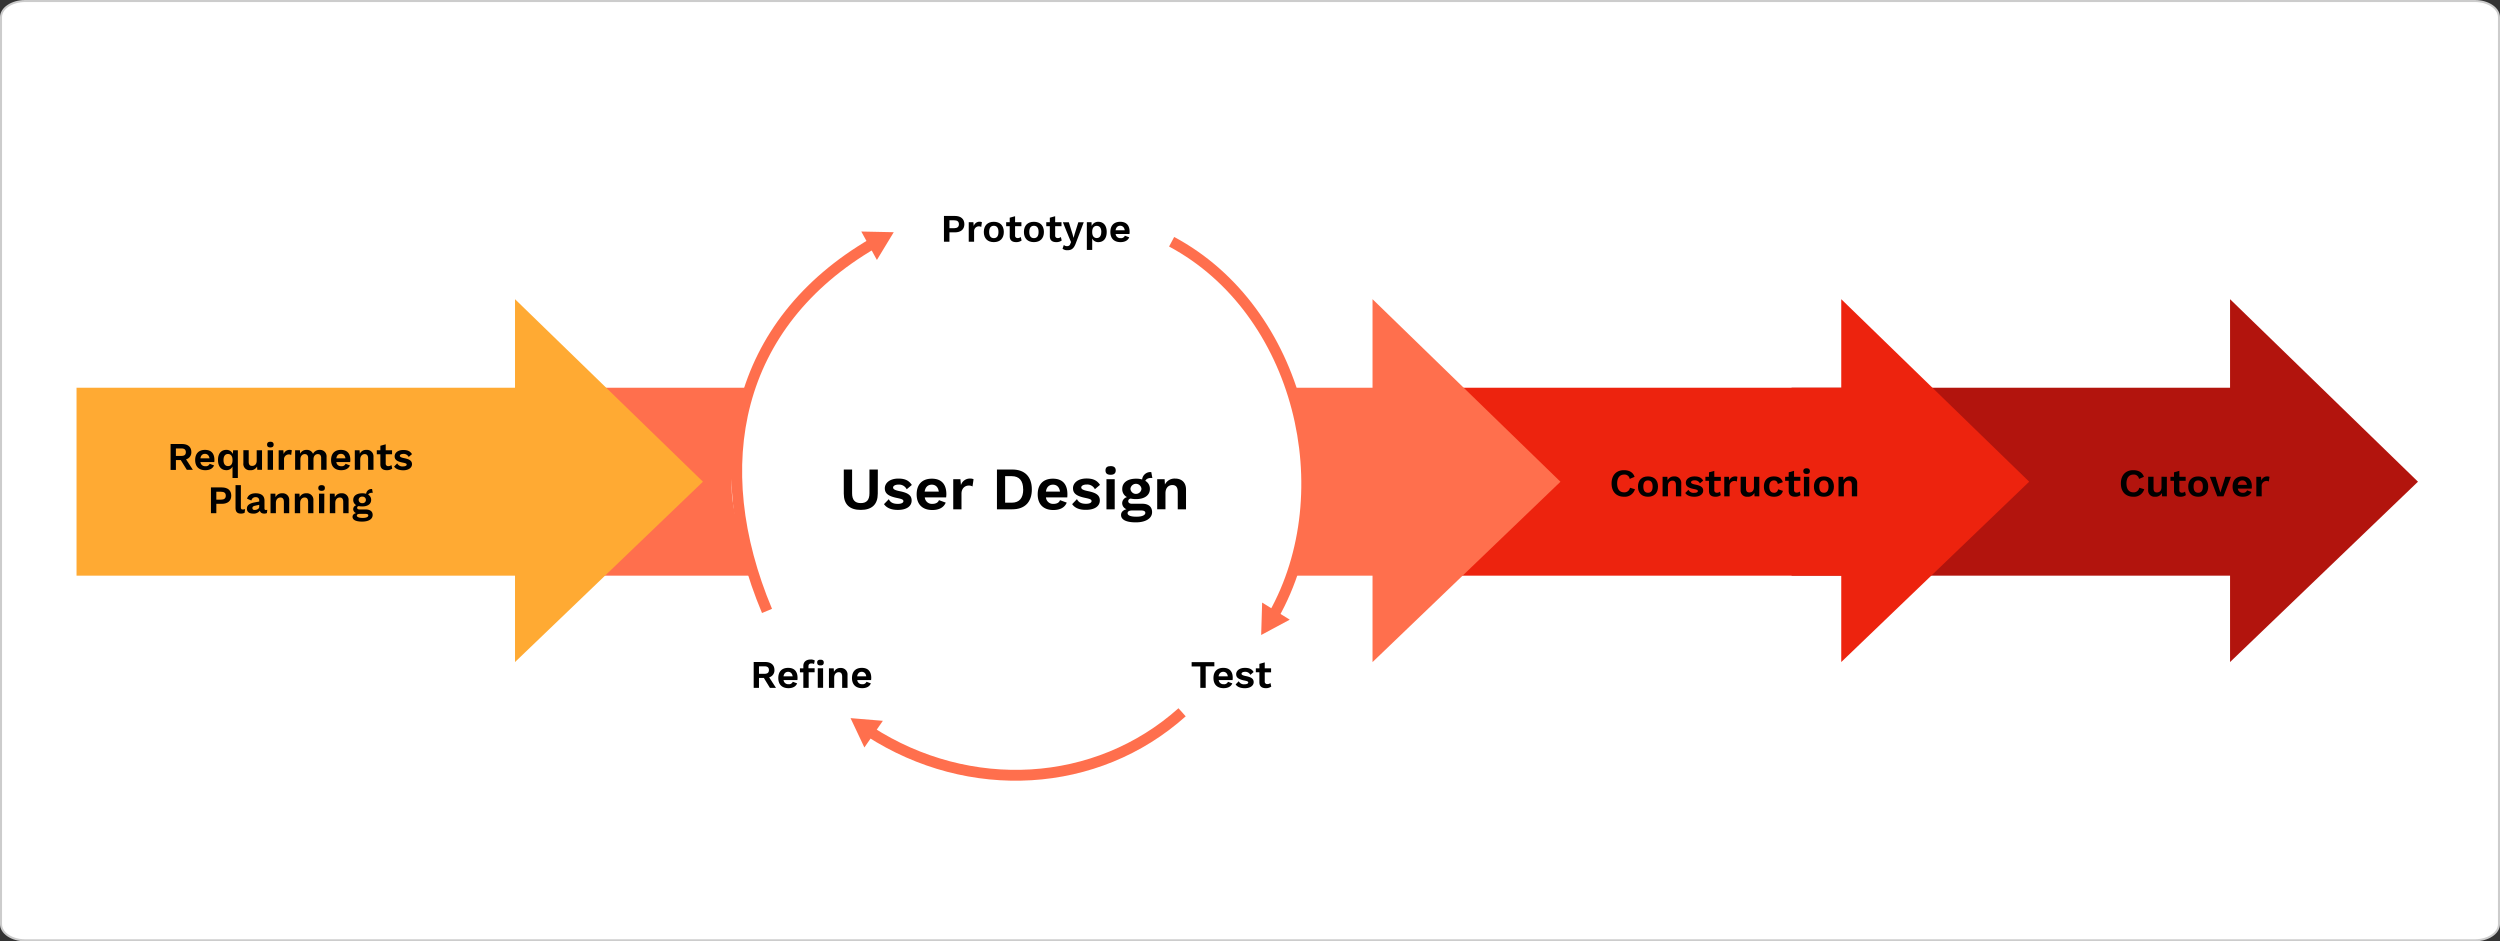 <svg xmlns="http://www.w3.org/2000/svg" viewBox="0 0 1152.07 433.78"><rect x="0" y="0" width="1152.07" height="433.78" fill="#333333" stroke="none"/><defs><style>.cls-1{fill:#fff;stroke:#ccc;stroke-width:0.94px;}.cls-1,.cls-6{stroke-miterlimit:10;}.cls-2{fill:#ff6f4d;}.cls-3{fill:#fa3;}.cls-4{fill:#b2140d;}.cls-5{fill:#ed230e;}.cls-6{fill:none;stroke:#ff6f4d;stroke-width:5px;}</style></defs><title>method-ch1-6a</title><g id="Layer_2" data-name="Layer 2"><g id="Layer_1-2" data-name="Layer 1"><path class="cls-1" d="M1140.47,433.31H11.6C5.45,433.31.47,430,.47,425.83V7.94C.47,3.82,5.45.47,11.6.47H1140.47c6.15,0,11.13,3.35,11.13,7.47V425.83C1151.6,430,1146.62,433.31,1140.47,433.31Z"/><path class="cls-2" d="M249.27,265.27H347s-9.84-26.7-9.84-40.52,7-46.07,7-46.07H249.27"/><polygon class="cls-3" points="323.93 221.98 237.33 137.87 237.33 178.68 35.27 178.68 35.27 265.27 237.33 265.27 237.33 305.09 323.93 221.98"/><polygon class="cls-4" points="1114.27 221.98 1027.67 137.87 1027.67 178.68 825.61 178.68 825.61 265.27 1027.67 265.27 1027.67 305.09 1114.27 221.98"/><polygon class="cls-5" points="935.1 221.98 848.5 137.87 848.5 178.68 646.43 178.68 646.43 265.27 848.5 265.27 848.5 305.09 935.1 221.98"/><path d="M83.29,212H81.06v4.55H78.61V204.62h5.24c2.7,0,4.32,1.33,4.32,3.67a3.31,3.31,0,0,1-2.43,3.39l3.14,4.82H86.09Zm-2.23-1.9h2.47c1.44,0,2.11-.54,2.11-1.72s-.67-1.73-2.11-1.73H81.06Z"/><path d="M98.74,212.94H92.37a2.1,2.1,0,0,0,2.25,1.9,1.87,1.87,0,0,0,2-1.11l2,.74c-.57,1.44-2,2.21-4,2.21-3,0-4.68-1.73-4.68-4.68s1.63-4.68,4.53-4.68S98.81,209,98.81,212A7.79,7.79,0,0,1,98.74,212.94Zm-6.39-1.73h4.19c-.19-1.35-1-2.07-2.09-2.07S92.55,209.84,92.35,211.21Z"/><path d="M109.61,207.5v12.78h-2.46V215a3.07,3.07,0,0,1-2.83,1.67c-2.38,0-3.86-1.75-3.86-4.7s1.46-4.66,3.86-4.66a3.2,3.2,0,0,1,3,1.92l.11-1.74Zm-2.46,4.59v-.18c0-1.75-.82-2.7-2.09-2.7S103,210.16,103,212s.79,2.79,2.11,2.79S107.15,213.8,107.15,212.09Z"/><path d="M120.75,207.5v9h-2.19l-.09-1.55a3.24,3.24,0,0,1-3.15,1.73,2.88,2.88,0,0,1-3.17-3.22v-6h2.46v5.33c0,1.46.6,1.91,1.57,1.91,1.17,0,2.11-.74,2.11-2.42V207.5Z"/><path d="M123.06,204.89c0-.89.5-1.34,1.53-1.34s1.53.45,1.53,1.34-.51,1.31-1.53,1.31S123.06,205.77,123.06,204.89Zm2.75,11.61h-2.47v-9h2.47Z"/><path d="M134.49,207.52l-.31,2.16a2.12,2.12,0,0,0-1.13-.27,2.2,2.2,0,0,0-2.16,2.43v4.66h-2.47v-9h2.14l.16,1.76a2.78,2.78,0,0,1,2.79-1.94A2,2,0,0,1,134.49,207.52Z"/><path d="M150.49,210.59l0,5.91H148v-5.42c0-1.31-.64-1.82-1.54-1.82-1.1,0-2,.83-2,2.4v4.84H142v-5.42c0-1.31-.65-1.82-1.57-1.82s-2,.7-2,2.47v4.77H136v-9h2.22l.09,1.58a3.17,3.17,0,0,1,3-1.76,3,3,0,0,1,2.94,1.82,3.28,3.28,0,0,1,3.06-1.82A3,3,0,0,1,150.49,210.59Z"/><path d="M161.36,212.94H155a2.1,2.1,0,0,0,2.25,1.9,1.87,1.87,0,0,0,2-1.11l2,.74c-.58,1.44-2,2.21-4,2.21-3,0-4.68-1.73-4.68-4.68s1.64-4.68,4.53-4.68,4.34,1.69,4.34,4.64A7.79,7.79,0,0,1,161.36,212.94ZM155,211.21h4.19c-.19-1.35-.95-2.07-2.08-2.07S155.17,209.84,155,211.21Z"/><path d="M172.11,210.59v5.91h-2.47v-5.18c0-1.55-.67-2.06-1.6-2.06S166,210,166,211.75v4.75H163.5v-9h2.21l.1,1.6a3.19,3.19,0,0,1,3.06-1.78A3,3,0,0,1,172.11,210.59Z"/><path d="M180.75,215.94a4.07,4.07,0,0,1-2.47.74c-1.78,0-3-.74-3-2.72v-4.63h-1.64V207.5h1.64v-2.07l2.47-.69v2.76h2.92v1.83h-2.92v4.24a1.11,1.11,0,0,0,1.24,1.24,2,2,0,0,0,1.39-.51Z"/><path d="M181.61,215l1.44-1.47a2.63,2.63,0,0,0,2.7,1.4c1.06,0,1.66-.32,1.66-.81s-.49-.67-1.8-.94c-2.81-.55-3.75-1.42-3.75-2.91s1.39-2.9,4-2.9c2.07,0,3.19.61,4,1.91l-1.53,1.29a2.54,2.54,0,0,0-2.45-1.4c-1,0-1.62.39-1.62.86s.45.8,2,1.1c2.63.52,3.6,1.32,3.6,2.81s-1.42,2.79-4.11,2.79C183.93,216.68,182.44,216.18,181.61,215Z"/><path d="M106.57,228.43c0,2.36-1.62,3.75-4.37,3.75H99.69v4.32H97.21V224.62h5C105,224.62,106.57,226,106.57,228.43Zm-2.52,0c0-1.21-.68-1.82-2.23-1.82H99.69v3.65h2.13C103.37,230.25,104.05,229.62,104.05,228.42Z"/><path d="M111,233.64c0,.84.22,1.15.89,1.15a2.63,2.63,0,0,0,1.06-.2l-.22,1.71a3.55,3.55,0,0,1-1.67.38c-1.75,0-2.52-.81-2.52-2.68V223.55H111Z"/><path d="M123.18,234.93l-.18,1.5a2.62,2.62,0,0,1-1.17.25c-1.08,0-1.82-.38-2.07-1.35a3.53,3.53,0,0,1-3.18,1.35c-1.71,0-2.8-.79-2.8-2.3s1.1-2.4,3.52-2.85l2.16-.41v-.43a1.43,1.43,0,0,0-1.53-1.57,1.86,1.86,0,0,0-2.07,1.53l-2-.83c.38-1.53,1.73-2.5,3.93-2.5,2.5,0,4.09,1.08,4.09,3.31v3.69c0,.47.19.69.66.69A2,2,0,0,0,123.18,234.93Zm-3.72-1.36v-.94l-1.93.43c-.79.18-1.21.47-1.21,1.06s.38.89,1,.89C118.29,235,119.46,234.52,119.46,233.57Z"/><path d="M133.28,230.59v5.91h-2.46v-5.18c0-1.55-.67-2.06-1.61-2.06s-2.07.69-2.07,2.49v4.75h-2.47v-9h2.22l.09,1.6a3.19,3.19,0,0,1,3.06-1.78A3,3,0,0,1,133.28,230.59Z"/><path d="M144.42,230.59v5.91H142v-5.18c0-1.55-.67-2.06-1.61-2.06s-2.07.69-2.07,2.49v4.75h-2.46v-9H138l.09,1.6a3.2,3.2,0,0,1,3.06-1.78A3,3,0,0,1,144.42,230.59Z"/><path d="M146.67,224.89c0-.89.5-1.34,1.53-1.34s1.53.45,1.53,1.34-.5,1.31-1.53,1.31S146.67,225.77,146.67,224.89Zm2.75,11.61H147v-9h2.46Z"/><path d="M160.64,230.59v5.91h-2.47v-5.18c0-1.55-.66-2.06-1.6-2.06s-2.07.69-2.07,2.49v4.75H152v-9h2.22l.09,1.6a3.19,3.19,0,0,1,3.06-1.78A3,3,0,0,1,160.64,230.59Z"/><path d="M171.73,237.31c0,2-2,3.06-4.84,3.06-3.1,0-4.43-.9-4.43-2.21,0-.79.54-1.44,1.63-1.71a2,2,0,0,1-1.33-1.8,1.91,1.91,0,0,1,1.44-1.82,2.67,2.67,0,0,1-1.42-2.45c0-1.89,1.58-3.06,4.14-3.06a6.19,6.19,0,0,1,1.8.23,2.48,2.48,0,0,1,2.74-2.19l.32,1.76c-1.13-.11-1.83.25-2.1.85a2.67,2.67,0,0,1,1.36,2.41c0,1.87-1.56,3-4.12,3a7.41,7.41,0,0,1-1.62-.16c-.52.13-.72.4-.72.81s.4.74,1,.74h3C170.59,234.81,171.73,235.69,171.73,237.31Zm-2,.25c0-.47-.32-.75-1.35-.75h-2.45c-1,0-1.49.28-1.49.81s.83,1.06,2.66,1.06S169.71,238.18,169.71,237.56Zm-4.45-7.2a1.52,1.52,0,0,0,1.66,1.51,1.51,1.51,0,1,0,0-3A1.52,1.52,0,0,0,165.26,230.36Z"/><path d="M748.38,228.91c-3.52,0-5.72-2.3-5.72-6.12s2.21-6.12,5.69-6.12c2.43,0,4.25,1,4.91,3.08l-2.25.95a2.35,2.35,0,0,0-2.55-2c-2,0-3.23,1.44-3.23,4.09s1.17,4.09,3.17,4.09a2.6,2.6,0,0,0,2.74-2.11l2.29.68A4.87,4.87,0,0,1,748.38,228.91Z"/><path d="M764.05,224.23c0,2.93-1.71,4.68-4.61,4.68s-4.61-1.75-4.61-4.68,1.71-4.68,4.61-4.68S764.05,221.29,764.05,224.23Zm-6.76,0c0,1.91.76,2.85,2.15,2.85s2.14-.94,2.14-2.85-.76-2.84-2.14-2.84S757.29,222.32,757.29,224.23Z"/><path d="M774.77,222.83v5.9h-2.46v-5.18c0-1.55-.67-2.06-1.61-2.06s-2.07.69-2.07,2.49v4.75h-2.46v-9h2.21l.09,1.6a3.2,3.2,0,0,1,3.06-1.78A3,3,0,0,1,774.77,222.83Z"/><path d="M776.62,227.18l1.45-1.47a2.62,2.62,0,0,0,2.7,1.4c1.06,0,1.65-.32,1.65-.81s-.48-.67-1.8-.94c-2.81-.55-3.74-1.42-3.74-2.91s1.38-2.9,4-2.9c2.07,0,3.19.61,4,1.91l-1.53,1.29a2.52,2.52,0,0,0-2.45-1.4c-1,0-1.62.39-1.62.86s.45.8,2,1.1c2.62.52,3.6,1.32,3.6,2.81s-1.42,2.79-4.11,2.79C779,228.91,777.45,228.41,776.62,227.18Z"/><path d="M793,228.17a4,4,0,0,1-2.46.74c-1.79,0-3-.74-3-2.72v-4.62h-1.64v-1.84h1.64v-2.07L790,217v2.76H793v1.84H790v4.23a1.1,1.1,0,0,0,1.24,1.24,1.94,1.94,0,0,0,1.38-.51Z"/><path d="M800.66,219.75l-.31,2.16a2.12,2.12,0,0,0-1.13-.27,2.2,2.2,0,0,0-2.17,2.43v4.66h-2.46v-9h2.14l.16,1.76a2.78,2.78,0,0,1,2.79-1.94A2,2,0,0,1,800.66,219.75Z"/><path d="M810.74,219.73v9h-2.2l-.09-1.55a3.23,3.23,0,0,1-3.15,1.73,2.88,2.88,0,0,1-3.17-3.22v-6h2.47v5.33c0,1.46.59,1.91,1.56,1.91,1.17,0,2.11-.74,2.11-2.42v-4.82Z"/><path d="M821.57,222.2l-2.3.82c-.22-1.08-.79-1.63-1.75-1.63-1.4,0-2.2,1-2.2,2.86s.85,2.83,2.18,2.83a1.75,1.75,0,0,0,1.88-1.61l2.23.72c-.38,1.6-1.78,2.72-4.07,2.72-3,0-4.68-1.73-4.68-4.68s1.71-4.68,4.59-4.68C820,219.55,821.14,220.72,821.57,222.2Z"/><path d="M829.74,228.17a4,4,0,0,1-2.46.74c-1.79,0-3-.74-3-2.72v-4.62h-1.64v-1.84h1.64v-2.07l2.47-.69v2.76h2.91v1.84h-2.91v4.23A1.1,1.1,0,0,0,828,227a2,2,0,0,0,1.39-.51Z"/><path d="M831,217.12c0-.88.51-1.34,1.53-1.34s1.53.46,1.53,1.34-.5,1.31-1.53,1.31S831,218,831,217.12Zm2.76,11.61h-2.47v-9h2.47Z"/><path d="M845.12,224.23c0,2.93-1.71,4.68-4.61,4.68s-4.61-1.75-4.61-4.68,1.71-4.68,4.61-4.68S845.12,221.29,845.12,224.23Zm-6.76,0c0,1.91.76,2.85,2.15,2.85s2.14-.94,2.14-2.85-.76-2.84-2.14-2.84S838.36,222.32,838.36,224.23Z"/><path d="M855.84,222.83v5.9h-2.46v-5.18c0-1.55-.67-2.06-1.6-2.06s-2.08.69-2.08,2.49v4.75h-2.46v-9h2.21l.09,1.6a3.2,3.2,0,0,1,3.06-1.78A3,3,0,0,1,855.84,222.83Z"/><path d="M983.08,228.91c-3.53,0-5.72-2.3-5.72-6.12s2.21-6.12,5.69-6.12c2.43,0,4.25,1,4.91,3.08l-2.25.95a2.35,2.35,0,0,0-2.55-2c-2,0-3.23,1.44-3.23,4.09s1.17,4.09,3.17,4.09a2.6,2.6,0,0,0,2.74-2.11l2.28.68A4.86,4.86,0,0,1,983.08,228.91Z"/><path d="M998.55,219.73v9h-2.2l-.09-1.55a3.24,3.24,0,0,1-3.15,1.73,2.88,2.88,0,0,1-3.17-3.22v-6h2.47v5.33c0,1.46.59,1.91,1.56,1.91,1.17,0,2.11-.74,2.11-2.42v-4.82Z"/><path d="M1007.31,228.17a4,4,0,0,1-2.47.74c-1.78,0-3-.74-3-2.72v-4.62h-1.64v-1.84h1.64v-2.07l2.46-.69v2.76h2.92v1.84h-2.92v4.23a1.11,1.11,0,0,0,1.25,1.24,2,2,0,0,0,1.38-.51Z"/><path d="M1017.61,224.23c0,2.93-1.71,4.68-4.61,4.68s-4.61-1.75-4.61-4.68,1.71-4.68,4.61-4.68S1017.61,221.29,1017.61,224.23Zm-6.75,0c0,1.91.75,2.85,2.14,2.85s2.14-.94,2.14-2.85-.76-2.84-2.14-2.84S1010.86,222.32,1010.86,224.23Z"/><path d="M1028.07,219.73l-3.43,9h-2.84l-3.42-9H1021l2.21,7.27,2.27-7.27Z"/><path d="M1037.64,225.17h-6.37a2.11,2.11,0,0,0,2.25,1.91,1.87,1.87,0,0,0,2-1.12l2,.74c-.58,1.44-2,2.21-4,2.21-3,0-4.68-1.73-4.68-4.68s1.64-4.68,4.53-4.68,4.34,1.69,4.34,4.64A7.79,7.79,0,0,1,1037.64,225.17Zm-6.39-1.73h4.2c-.2-1.35-1-2.07-2.09-2.07S1031.45,222.07,1031.25,223.44Z"/><path d="M1045.85,219.75l-.31,2.16a2.09,2.09,0,0,0-1.13-.27,2.2,2.2,0,0,0-2.16,2.43v4.66h-2.47v-9h2.14l.17,1.76a2.76,2.76,0,0,1,2.79-1.94A2,2,0,0,1,1045.85,219.75Z"/><path class="cls-6" d="M586.92,283.53c32.12-57,12.19-140.43-47-172.13"/><polygon class="cls-2" points="594.35 285.56 581.18 292.63 581.63 277.68 594.35 285.56"/><path class="cls-6" d="M400.74,337.14c46,29.7,104.59,26.38,144-8.9"/><polygon class="cls-2" points="398.33 344.46 391.95 330.93 406.85 332.17 398.33 344.46"/><path class="cls-6" d="M402.38,112.12c-63.57,37-77.1,102.29-48.92,169.41"/><polygon class="cls-2" points="396.9 106.69 411.86 107.01 404.1 119.8 396.9 106.69"/><path d="M444.41,103.33c0,2.36-1.62,3.75-4.38,3.75h-2.5v4.32H435V99.51h5C442.79,99.51,444.41,100.9,444.41,103.33Zm-2.52,0c0-1.2-.69-1.82-2.24-1.82h-2.12v3.66h2.12C441.2,105.15,441.89,104.52,441.89,103.31Z"/><path d="M452.49,102.41l-.31,2.16a2.23,2.23,0,0,0-3.29,2.16v4.67h-2.47v-9h2.14l.16,1.77a2.79,2.79,0,0,1,2.8-2A2.16,2.16,0,0,1,452.49,102.41Z"/><path d="M462.59,106.9c0,2.93-1.71,4.68-4.61,4.68s-4.61-1.75-4.61-4.68,1.71-4.69,4.61-4.69S462.59,104,462.59,106.9Zm-6.76,0c0,1.9.76,2.84,2.15,2.84s2.14-.94,2.14-2.84-.76-2.85-2.14-2.85S455.83,105,455.83,106.9Z"/><path d="M470.78,110.84a4.07,4.07,0,0,1-2.47.74c-1.78,0-3-.74-3-2.72v-4.63h-1.64v-1.84h1.64v-2.07l2.47-.68v2.75h2.92v1.84h-2.92v4.23A1.1,1.1,0,0,0,469,109.7a2,2,0,0,0,1.39-.5Z"/><path d="M481.07,106.9c0,2.93-1.71,4.68-4.61,4.68s-4.61-1.75-4.61-4.68,1.71-4.69,4.61-4.69S481.07,104,481.07,106.9Zm-6.75,0c0,1.9.76,2.84,2.14,2.84s2.15-.94,2.15-2.84-.76-2.85-2.15-2.85S474.32,105,474.32,106.9Z"/><path d="M489.26,110.84a4,4,0,0,1-2.47.74c-1.78,0-3-.74-3-2.72v-4.63h-1.64v-1.84h1.64v-2.07l2.46-.68v2.75h2.92v1.84h-2.92v4.23a1.1,1.1,0,0,0,1.25,1.24,2,2,0,0,0,1.38-.5Z"/><path d="M495.8,112c-.89,2.44-1.93,3.31-3.88,3.31a3.35,3.35,0,0,1-2.28-.7l.61-1.75a1.79,1.79,0,0,0,1.51.56,1.4,1.4,0,0,0,1.48-1.08l.32-.78-1-2.34-2.75-6.79h2.73l1.7,5.41.48,1.8.54-1.91,1.66-5.3h2.5Z"/><path d="M510,106.88c0,3-1.48,4.7-3.85,4.7a3,3,0,0,1-2.83-1.68v5.28h-2.47V102.39H503l.09,1.75a3.2,3.2,0,0,1,3-1.93C508.52,102.21,510,103.94,510,106.88Zm-2.49,0c0-1.84-.79-2.79-2.1-2.79s-2.09,1-2.09,2.7V107c0,1.71.79,2.7,2.09,2.7S507.49,108.73,507.49,106.9Z"/><path d="M520.49,107.83h-6.37a2.1,2.1,0,0,0,2.25,1.91,1.87,1.87,0,0,0,2-1.12l2,.74c-.58,1.44-2,2.22-4,2.22-3,0-4.68-1.73-4.68-4.68s1.64-4.69,4.53-4.69,4.34,1.7,4.34,4.65A7.63,7.63,0,0,1,520.49,107.83Zm-6.39-1.73h4.2c-.2-1.35-1-2.07-2.09-2.07S514.3,104.74,514.1,106.1Z"/><path d="M404.5,227.48c0,5-2.72,7.5-7.83,7.5s-7.83-2.5-7.83-7.5V216.37h3.83v10.95c0,3.08,1.31,4.52,4,4.52s4-1.44,4-4.52V216.37h3.86Z"/><path d="M407.37,232.32l2.22-2.28c.77,1.66,2.27,2.16,4.16,2.16,1.64,0,2.56-.5,2.56-1.25s-.75-1-2.78-1.44c-4.33-.86-5.78-2.19-5.78-4.5s2.14-4.47,6.25-4.47c3.2,0,4.92,1,6.2,2.94l-2.37,2a3.87,3.87,0,0,0-3.77-2.16c-1.56,0-2.5.61-2.5,1.33s.69,1.22,3,1.69c4.05.81,5.55,2,5.55,4.34,0,2.5-2.19,4.3-6.33,4.3C411,235,408.64,234.2,407.37,232.32Z"/><path d="M436,229.2h-9.83a3.26,3.26,0,0,0,3.47,3c1.61,0,2.67-.61,3.06-1.72l3.11,1.14c-.89,2.22-3,3.41-6.17,3.41-4.61,0-7.22-2.66-7.22-7.22s2.53-7.22,7-7.22,6.69,2.61,6.69,7.17A12.15,12.15,0,0,1,436,229.2Zm-9.86-2.66h6.47c-.3-2.08-1.47-3.19-3.22-3.19S426.42,224.43,426.11,226.54Z"/><path d="M448.64,220.85l-.48,3.33a3.33,3.33,0,0,0-1.74-.42c-1.67,0-3.34,1.22-3.34,3.75v7.19h-3.8V220.82h3.3l.25,2.72a4.28,4.28,0,0,1,4.31-3A3.13,3.13,0,0,1,448.64,220.85Z"/><path d="M475.5,225.54c0,5.86-3.28,9.16-9,9.16h-7.08V216.37h7.08C472.22,216.37,475.5,219.68,475.5,225.54Zm-4,0c0-3.94-1.75-6.11-5.25-6.11h-3.06v12.22h3.06C469.78,231.65,471.53,229.48,471.53,225.54Z"/><path d="M491.83,229.2H482a3.26,3.26,0,0,0,3.47,3c1.61,0,2.67-.61,3-1.72l3.11,1.14c-.88,2.22-3,3.41-6.16,3.41-4.61,0-7.22-2.66-7.22-7.22s2.53-7.22,7-7.22,6.69,2.61,6.69,7.17A14.5,14.5,0,0,1,491.83,229.2ZM482,226.54h6.47c-.3-2.08-1.47-3.19-3.22-3.19S482.28,224.43,482,226.54Z"/><path d="M494.08,232.32,496.3,230c.78,1.66,2.28,2.16,4.17,2.16,1.64,0,2.55-.5,2.55-1.25s-.75-1-2.77-1.44c-4.34-.86-5.78-2.19-5.78-4.5s2.14-4.47,6.25-4.47c3.19,0,4.91,1,6.19,2.94l-2.36,2a3.9,3.9,0,0,0-3.78-2.16c-1.55,0-2.5.61-2.5,1.33s.7,1.22,3,1.69c4.06.81,5.56,2,5.56,4.34,0,2.5-2.2,4.3-6.34,4.3C497.66,235,495.36,234.2,494.08,232.32Z"/><path d="M509.44,216.79c0-1.36.78-2,2.36-2s2.36.69,2.36,2-.78,2-2.36,2S509.44,218.15,509.44,216.79Zm4.25,17.91h-3.8V220.82h3.8Z"/><path d="M530.91,236c0,3-3.11,4.72-7.47,4.72-4.78,0-6.83-1.38-6.83-3.41,0-1.22.83-2.22,2.52-2.64a3.07,3.07,0,0,1-2-2.78,2.94,2.94,0,0,1,2.22-2.8,4.11,4.11,0,0,1-2.19-3.78c0-2.91,2.44-4.72,6.38-4.72a9.47,9.47,0,0,1,2.78.36,3.84,3.84,0,0,1,4.22-3.39l.5,2.73c-1.75-.17-2.83.38-3.25,1.3a4.13,4.13,0,0,1,2.11,3.72c0,2.89-2.41,4.69-6.36,4.69a11.38,11.38,0,0,1-2.5-.25c-.8.2-1.11.62-1.11,1.25s.61,1.14,1.59,1.14h4.69C529.16,232.09,530.91,233.45,530.91,236Zm-3.11.39c0-.72-.5-1.16-2.08-1.16h-3.78c-1.61,0-2.31.44-2.31,1.25,0,1,1.28,1.63,4.11,1.63S527.8,237.29,527.8,236.34Zm-6.86-11.11a2.55,2.55,0,0,0,5.08,0,2.55,2.55,0,0,0-5.08,0Z"/><path d="M546.55,225.59v9.11h-3.81v-8c0-2.39-1-3.17-2.47-3.17-1.61,0-3.19,1.06-3.19,3.83v7.33h-3.81V220.82h3.42l.14,2.47a4.94,4.94,0,0,1,4.72-2.75C544.44,220.54,546.55,222.24,546.55,225.59Z"/><path d="M559.62,307.07h-4V317h-2.48v-9.88h-4v-2h10.46Z"/><path d="M568,313.39h-6.37a2.11,2.11,0,0,0,2.25,1.91,1.87,1.87,0,0,0,2-1.12l2,.74c-.58,1.44-2,2.21-4,2.21-3,0-4.68-1.73-4.68-4.68s1.64-4.68,4.54-4.68,4.34,1.69,4.34,4.65A7.77,7.77,0,0,1,568,313.39Zm-6.39-1.73h4.2c-.2-1.35-1-2.07-2.09-2.07S561.76,310.29,561.56,311.66Z"/><path d="M569.41,315.4l1.44-1.47a2.63,2.63,0,0,0,2.7,1.4c1.06,0,1.66-.32,1.66-.81s-.49-.66-1.8-.93c-2.81-.56-3.75-1.43-3.75-2.92s1.39-2.9,4.05-2.9c2.07,0,3.19.61,4,1.91L576.2,311a2.53,2.53,0,0,0-2.45-1.41c-1,0-1.62.4-1.62.87s.45.79,2,1.09c2.63.53,3.6,1.32,3.6,2.81s-1.42,2.79-4.1,2.79C571.73,317.13,570.24,316.63,569.41,315.4Z"/><path d="M585.83,316.39a4.07,4.07,0,0,1-2.47.74c-1.78,0-3-.74-3-2.72v-4.62h-1.64V308h1.64v-2.07l2.47-.68V308h2.92v1.84h-2.92V314a1.11,1.11,0,0,0,1.24,1.24,2,2,0,0,0,1.39-.5Z"/><path d="M352,312.4h-2.24V317h-2.44V305.07h5.24c2.7,0,4.32,1.33,4.32,3.67a3.31,3.31,0,0,1-2.43,3.39L357.6,317h-2.79Zm-2.24-1.89h2.47c1.44,0,2.11-.54,2.11-1.73s-.67-1.73-2.11-1.73h-2.47Z"/><path d="M367.46,313.39h-6.37a2.11,2.11,0,0,0,2.25,1.91,1.87,1.87,0,0,0,2-1.12l2,.74c-.58,1.44-2,2.21-4,2.21-3,0-4.68-1.73-4.68-4.68s1.64-4.68,4.54-4.68,4.33,1.69,4.33,4.65A7.77,7.77,0,0,1,367.46,313.39Zm-6.39-1.73h4.2c-.2-1.35-1-2.07-2.09-2.07S361.27,310.29,361.07,311.66Z"/><path d="M372.56,307.05v.9h2.84v1.84h-2.74V317H370.2v-7.16h-1.57V308h1.57v-1.08c0-2,1.38-3,3.4-3a3.31,3.31,0,0,1,1.87.46l-.34,1.64a1.75,1.75,0,0,0-1-.27C373.13,305.66,372.56,306.06,372.56,307.05Zm4-1.71c0-.88.5-1.33,1.53-1.33s1.53.45,1.53,1.33-.5,1.31-1.53,1.31S376.59,306.22,376.59,305.34Zm.29,2.61h2.46v9h-2.46Z"/><path d="M390.56,311.05V317h-2.47v-5.18c0-1.55-.67-2.06-1.6-2.06s-2.07.69-2.07,2.49V317H382v-9h2.21l.1,1.6a3.21,3.21,0,0,1,3.06-1.78A3,3,0,0,1,390.56,311.05Z"/><path d="M401.43,313.39h-6.38a2.12,2.12,0,0,0,2.26,1.91,1.88,1.88,0,0,0,2-1.12l2,.74c-.57,1.44-2,2.21-4,2.21-3,0-4.69-1.73-4.69-4.68s1.64-4.68,4.54-4.68,4.34,1.69,4.34,4.65C401.5,312.67,401.46,313.15,401.43,313.39ZM395,311.66h4.19c-.2-1.35-1-2.07-2.09-2.07S395.24,310.29,395,311.66Z"/><path class="cls-2" d="M594.14,265.27s9.84-26.7,9.84-40.52-7-46.07-7-46.07H632.5V137.87L719.1,222l-86.6,83.11V265.27Z"/></g></g></svg>
